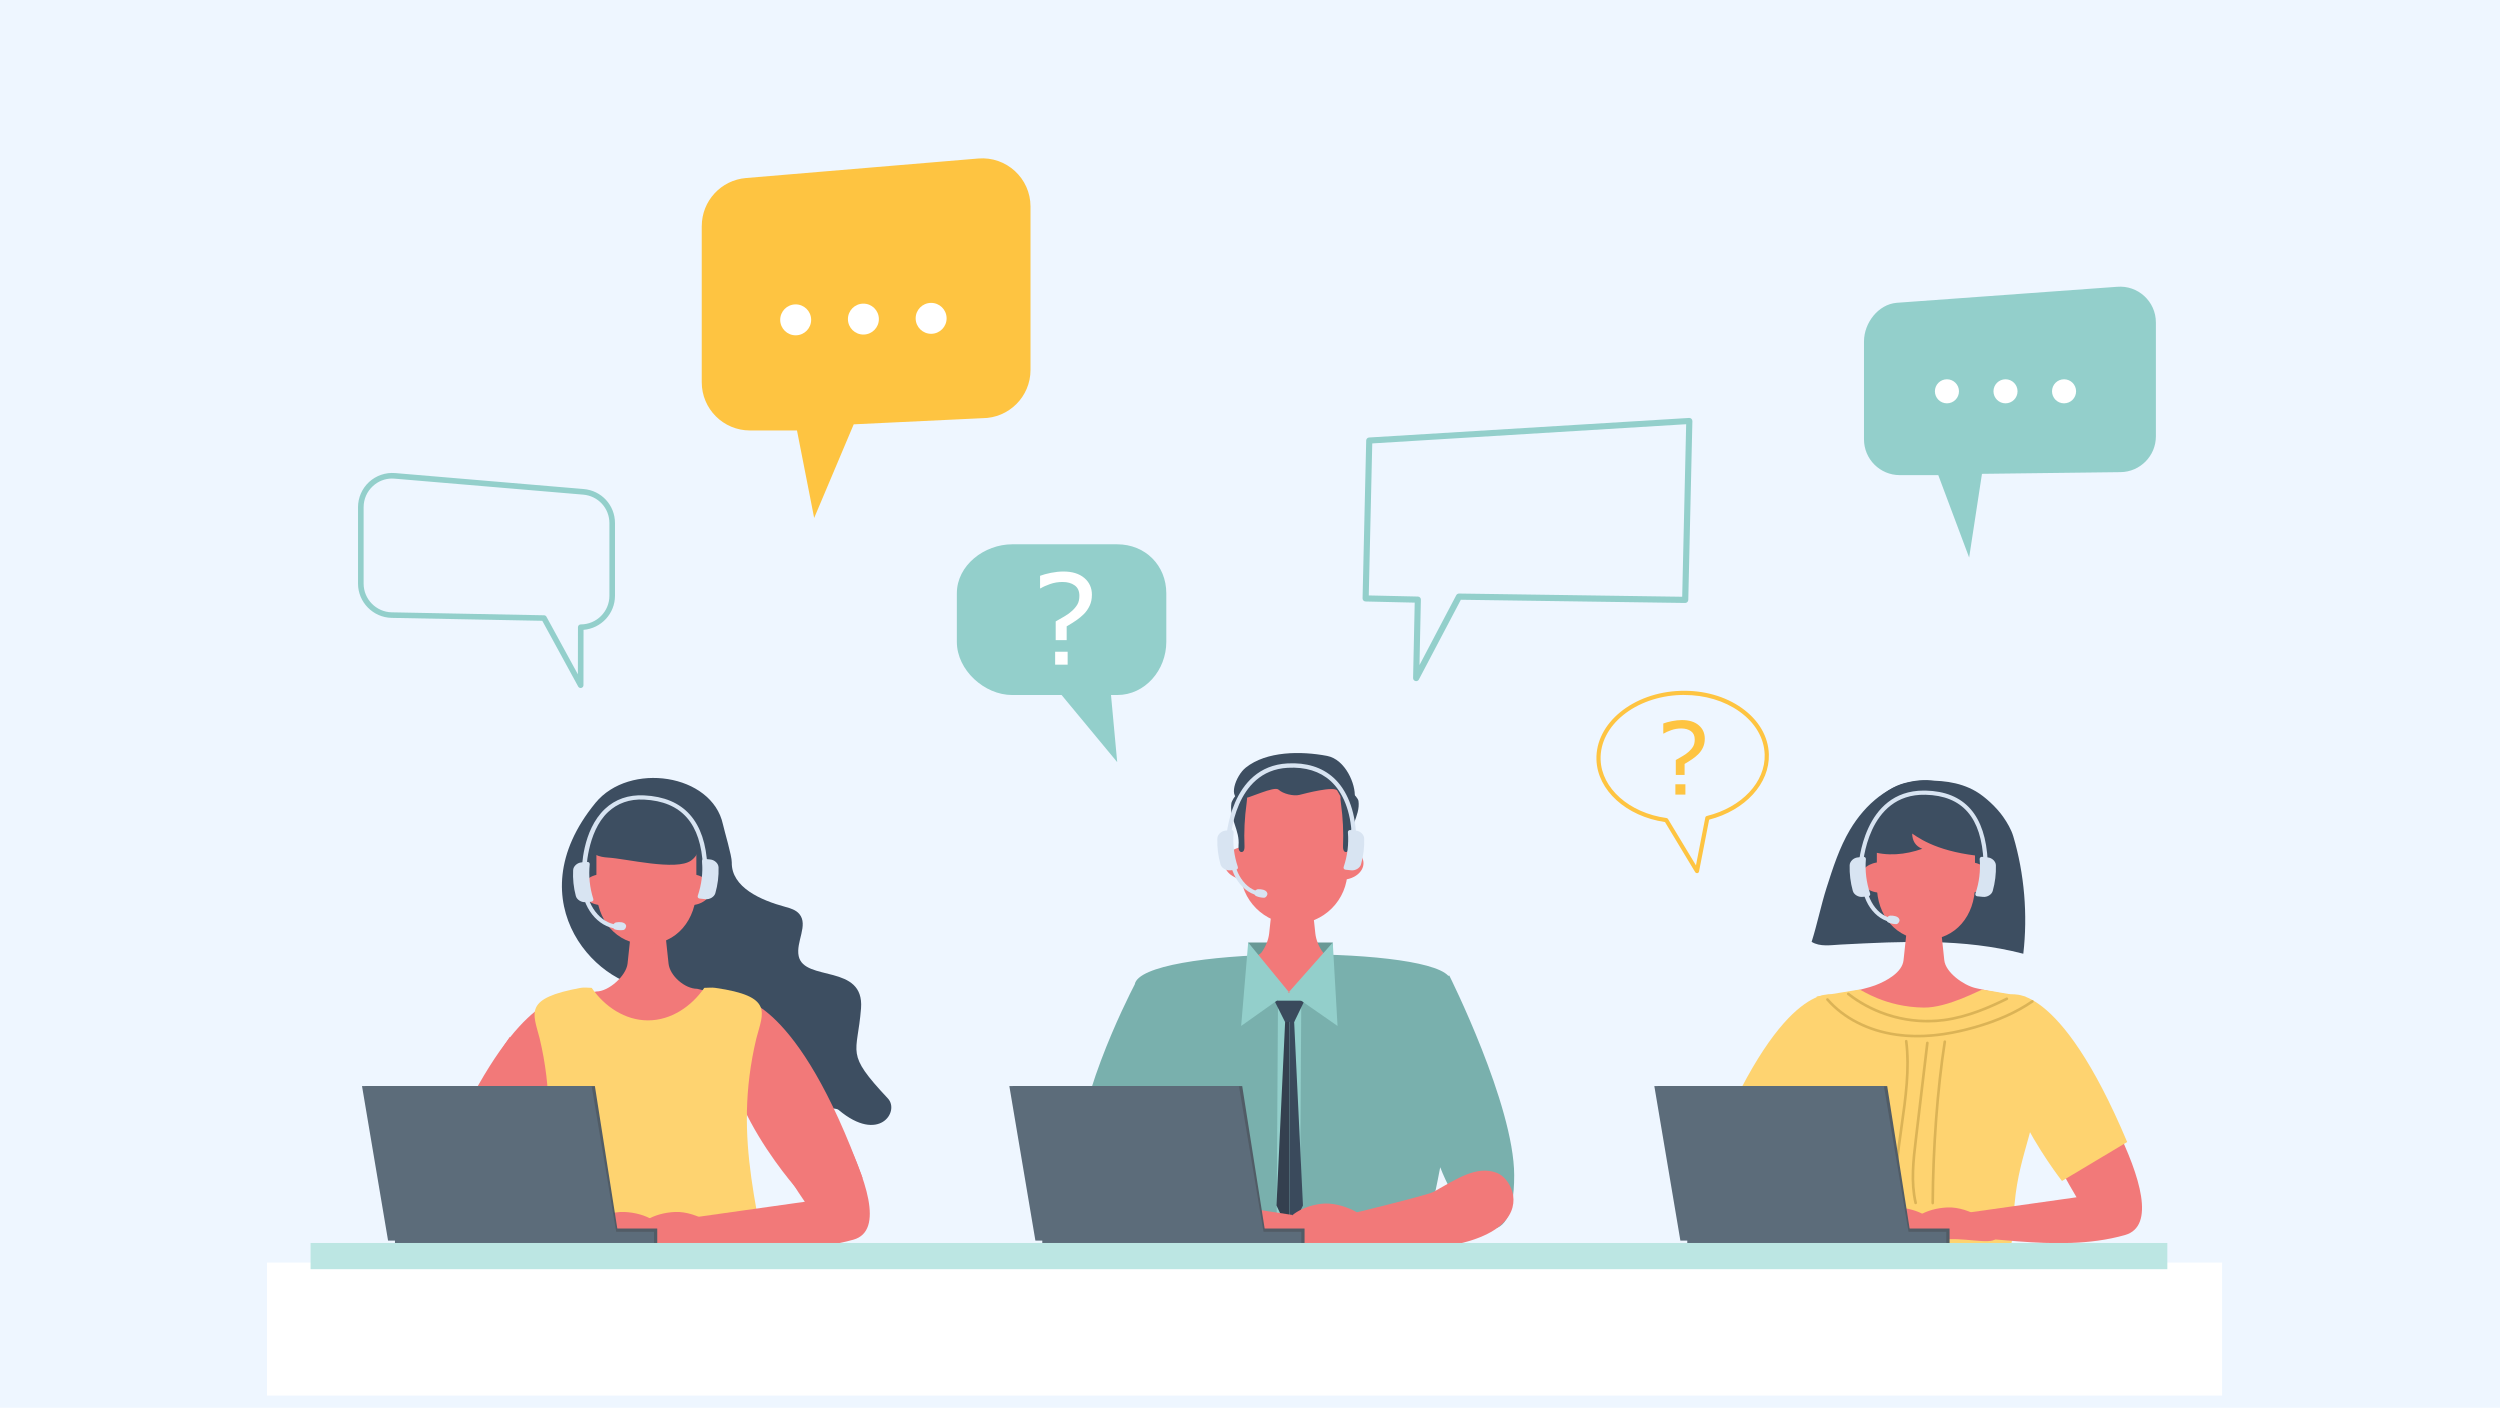 <svg width="412" height="232" viewBox="0 0 412 232" fill="none" xmlns="http://www.w3.org/2000/svg">
<rect width="412" height="232" fill="#EEF6FF"/>
<g clip-path="url(#clip0_1159_4343)">
<path d="M304.907 136.698C303.13 139.679 302.067 143.019 301.013 146.321C300.102 149.192 299.466 152.347 298.555 155.218C299.959 156.078 301.713 155.747 303.356 155.664C313.611 155.14 323.502 154.601 333.44 157.177C334.186 150.797 333.624 143.989 331.792 137.834C331.456 136.703 330.789 135.567 330.112 134.601C329.072 133.11 327.171 131.312 325.601 130.401C322.812 128.782 319.535 128.515 316.317 128.69C311.383 128.956 307.323 132.641 304.907 136.703V136.698Z" fill="#3D4E61"/>
<path d="M320.345 212.534H312.838C305.045 212.534 304.189 207.653 302.56 202.096C300.626 195.5 297.869 187.376 297.552 180.016C297.322 174.276 304.364 170.573 311.521 170.573H321.666C328.828 170.573 335.866 174.276 335.636 180.016C335.318 187.376 331.907 191.553 331.824 202.096C331.778 207.846 328.137 212.534 320.345 212.534Z" fill="#FED370"/>
<path d="M337.072 175.596C336.814 169.271 337.965 166.962 332.473 164.183C332.473 164.183 328.322 163.502 325.537 162.826C323.567 162.352 320.635 160.255 320.419 158.245L319.438 149.054H314.683L313.703 158.245C313.487 160.255 310.9 161.672 309.008 162.389C307.19 163.079 301.648 164.183 301.648 164.183C295.729 167.744 294.698 171.897 292.203 178.949L288.848 186.323L298.942 183.798L337.072 175.596Z" fill="#F27979"/>
<path d="M333.877 164.294L326.72 163.079C326.407 163.079 321.003 166.101 317.045 166.051C310.638 165.968 306.744 163.079 306.431 163.079L299.397 164.225C298.224 170.642 299.669 173.885 298.422 178.48C297.349 182.436 300.355 186.314 304.456 186.314H329.007C333.445 186.314 336.625 182.132 335.539 177.836C334.407 173.351 335 170.416 333.882 164.294H333.877Z" fill="#FED370"/>
<path d="M319.042 202.745C318.969 204.521 316.023 204.369 312.391 204.217C308.76 204.065 304.387 205.381 304.46 203.605C304.534 201.83 308.976 198.835 312.608 198.987C316.239 199.139 319.116 200.969 319.042 202.745Z" fill="#F27979"/>
<path d="M339.746 170.292C339.746 170.292 360.348 200.657 350.194 203.536C338.572 206.834 325.325 202.814 318.504 204.12C313.666 205.05 317.813 200.762 317.813 200.762L342.213 197.312C342.213 197.312 334.65 184.708 332.966 177.376C331.281 170.044 339.746 170.287 339.746 170.287V170.292Z" fill="#F27979"/>
<path d="M314.518 202.745C314.591 204.521 317.537 204.369 321.169 204.217C324.8 204.065 329.173 205.381 329.099 203.605C329.026 201.83 324.584 198.835 320.952 198.987C317.321 199.139 314.444 200.969 314.518 202.745Z" fill="#F27979"/>
<path d="M293.814 170.292C293.814 170.292 273.212 200.657 283.366 203.536C294.988 206.834 308.235 202.814 315.056 204.12C319.894 205.05 315.747 200.762 315.747 200.762L291.347 197.312C291.347 197.312 298.909 184.708 300.594 177.376C302.279 170.044 293.814 170.287 293.814 170.287V170.292Z" fill="#F27979"/>
<path d="M331.24 163.944C331.24 163.944 339.189 161.212 350.558 188.204L339.815 194.626C339.815 194.626 323.944 174.515 331.24 163.944Z" fill="#FED370"/>
<path d="M302.141 163.944C302.141 163.944 294.192 161.212 282.823 188.204L293.566 194.626C293.566 194.626 309.436 174.515 302.141 163.944Z" fill="#FED370"/>
<path d="M313.344 144.606C313.344 145.995 311.834 147.122 309.975 147.122C308.115 147.122 306.605 145.995 306.605 144.606C306.605 143.216 308.115 142.089 309.975 142.089C311.834 142.089 313.344 143.216 313.344 144.606Z" fill="#F27979"/>
<path d="M321.15 144.606C321.15 145.995 322.66 147.122 324.52 147.122C326.379 147.122 327.889 145.995 327.889 144.606C327.889 143.216 326.379 142.089 324.52 142.089C322.66 142.089 321.15 143.216 321.15 144.606Z" fill="#F27979"/>
<path d="M317.39 154.854C322.301 154.854 325.477 150.839 325.477 145.93V137.696C325.477 132.788 322.301 130.741 317.39 130.741C317.39 130.741 308.907 129.711 309.303 137.696V145.93C309.303 150.839 312.479 154.854 317.39 154.854Z" fill="#F27979"/>
<path d="M306.997 138.386C307.015 138.764 307.07 139.444 307.31 139.739C307.526 140.001 307.862 140.134 308.184 140.24C310.955 141.169 314.039 140.861 316.791 139.881C315.668 139.444 315.148 138.57 315.125 137.37C316.948 138.639 320.451 140.783 328.478 141.257C326.503 139.288 327.189 135.567 325.735 133.188C324.934 131.882 323.848 131.036 322.471 130.369C320.317 129.329 318.863 127.747 313.864 129.053C310.26 129.996 306.748 133.639 306.997 138.391V138.386Z" fill="#3D4E61"/>
<path d="M317.652 168.503C312.907 168.503 308.216 166.916 304.46 163.972C304.364 163.898 304.35 163.76 304.424 163.663C304.497 163.567 304.635 163.553 304.732 163.627C309.128 167.067 314.826 168.618 320.363 167.886C324.243 167.371 327.889 165.752 330.632 164.399C330.738 164.344 330.872 164.39 330.927 164.501C330.982 164.611 330.936 164.74 330.826 164.795C328.05 166.166 324.363 167.803 320.419 168.323C319.498 168.443 318.573 168.507 317.652 168.507V168.503Z" fill="#DBB356"/>
<path d="M315.986 170.968C314.794 170.968 313.634 170.89 312.502 170.729C307.811 170.071 303.729 167.988 300.999 164.86C300.921 164.768 300.93 164.63 301.022 164.551C301.114 164.473 301.252 164.482 301.331 164.574C303.986 167.624 307.977 169.657 312.561 170.301C316.419 170.844 320.607 170.449 325.357 169.092C329.127 168.015 332.216 166.631 334.802 164.855C334.899 164.786 335.037 164.814 335.106 164.91C335.175 165.011 335.148 165.145 335.051 165.214C332.427 167.017 329.297 168.425 325.482 169.51C322.062 170.485 318.927 170.968 315.991 170.968H315.986Z" fill="#DBB356"/>
<path d="M312.492 198.692C312.382 198.692 312.285 198.605 312.276 198.49C311.926 194.309 312.557 189.879 313.164 185.596C313.827 180.932 314.508 176.111 313.929 171.617C313.915 171.497 313.998 171.387 314.117 171.373C314.237 171.355 314.347 171.442 314.361 171.562C314.95 176.116 314.26 180.969 313.597 185.661C312.994 189.92 312.368 194.322 312.713 198.453C312.723 198.573 312.635 198.679 312.515 198.688C312.511 198.688 312.502 198.688 312.497 198.688L312.492 198.692Z" fill="#DBB356"/>
<path d="M315.696 198.458C315.595 198.458 315.507 198.389 315.484 198.288C314.67 194.815 315.116 191.098 315.507 187.813L317.408 171.851C317.422 171.732 317.542 171.644 317.652 171.658C317.772 171.672 317.859 171.782 317.846 171.902L315.945 187.864C315.54 191.268 315.121 194.792 315.917 198.186C315.945 198.306 315.871 198.421 315.756 198.449C315.737 198.449 315.724 198.453 315.705 198.453L315.696 198.458Z" fill="#DBB356"/>
<path d="M318.508 198.49C318.389 198.49 318.292 198.348 318.292 198.228C318.347 189.138 319.075 179.437 320.285 171.645C320.303 171.525 320.419 171.433 320.534 171.451C320.653 171.47 320.736 171.576 320.718 171.695C319.507 179.465 318.785 189.161 318.729 198.233C318.729 198.352 318.633 198.49 318.513 198.49H318.508Z" fill="#DBB356"/>
<path d="M307.876 147.711C307.567 147.743 307.259 147.775 306.951 147.807C306.265 147.881 305.519 147.444 305.344 146.823C304.958 145.443 304.783 144.017 304.824 142.595C304.843 141.951 305.464 141.372 306.15 141.303C306.458 141.271 306.767 141.238 307.075 141.206C307.333 141.179 307.517 141.353 307.498 141.597C307.337 143.506 307.572 145.424 308.193 147.251C308.272 147.481 308.134 147.692 307.876 147.72V147.711Z" fill="#D8E4F2"/>
<path d="M325.873 147.711C326.181 147.743 326.49 147.775 326.798 147.807C327.484 147.881 328.23 147.444 328.404 146.823C328.791 145.443 328.966 144.017 328.925 142.595C328.906 141.951 328.285 141.372 327.599 141.303C327.291 141.271 326.982 141.238 326.674 141.206C326.416 141.179 326.232 141.353 326.25 141.597C326.411 143.506 326.177 145.424 325.555 147.251C325.477 147.481 325.615 147.692 325.873 147.72V147.711Z" fill="#D8E4F2"/>
<path d="M312.934 151.354C313.008 151.469 313.072 151.625 313.036 151.754C312.962 152.048 312.723 152.301 312.511 152.301C312.037 152.297 311.581 152.196 311.153 152.007C310.96 151.92 310.872 151.593 310.95 151.303C310.983 151.17 311.273 150.903 311.489 150.894C312.12 150.871 312.718 151.018 312.934 151.354Z" fill="#D8E4F2"/>
<path d="M312.561 152.039C309.501 152.127 306.923 149.04 306.808 145.153C306.803 144.974 306.955 144.822 307.153 144.817C307.346 144.813 307.512 144.955 307.517 145.135C307.618 148.658 309.873 151.46 312.543 151.386C312.736 151.381 312.902 151.524 312.907 151.703C312.911 151.883 312.759 152.035 312.561 152.039Z" fill="#D8E4F2"/>
<path d="M306.983 142.756L306.292 142.724C306.297 142.6 307.01 130.286 317.04 130.286C317.132 130.286 317.229 130.286 317.325 130.286C323.788 130.433 327.235 134.366 327.576 141.974L326.886 142.007C326.559 134.725 323.424 131.118 317.307 130.976C307.664 130.764 306.987 142.637 306.978 142.756H306.983Z" fill="#D8E4F2"/>
<path d="M219.639 155.324H205.702V159.703H219.639V155.324Z" fill="#699996"/>
<path d="M220.698 158.603C218.636 158.603 216.984 155.88 216.767 153.833L215.769 144.481H210.158L209.159 153.833C208.938 155.88 207.285 158.603 205.228 158.603H220.707H220.698Z" fill="#F27979"/>
<path d="M238.847 160.779C238.787 160.788 238.737 160.802 238.677 160.811C234.014 155.71 188.027 156.055 187.005 162.228C185.74 164.666 176.502 182.919 177.629 193.655C179.125 207.892 185.325 203.831 189.279 191.788C189.39 191.447 189.5 191.107 189.611 190.762C191.447 202.046 193.173 211.858 198.674 212.272C211.709 213.247 220.924 212.046 228.426 212.272C232.666 212.4 235.262 203.44 237.347 192.363C241.54 203.191 249.581 207.782 249.539 193.66C249.507 182.073 238.852 160.784 238.852 160.784L238.847 160.779Z" fill="#79B0AD"/>
<path d="M219.317 158.525C219.317 159.197 218.512 162.674 216.427 163.714C214.263 164.79 211.732 164.79 209.568 163.714C207.483 162.674 206.678 159.197 206.678 158.525C206.678 157.279 208.699 156.267 212.998 156.267C217.297 156.267 219.317 157.279 219.317 158.525Z" fill="#F27979"/>
<path d="M214.217 202.451H210.383L210.623 163.401L214.457 163.861L214.217 202.451Z" fill="#93CFCB"/>
<path d="M211.801 168.148L210.365 198.665L212.491 203.182V168.148H211.801Z" fill="#34404F"/>
<path d="M213.265 168.148L214.728 198.665L212.491 203.182V168.148H213.265Z" fill="#3A4A5C"/>
<path d="M212.62 164.915H212.482H210.02L211.773 168.415H212.464H212.597H213.288L214.981 164.915H212.62Z" fill="#3A4A5C"/>
<path d="M212.404 163.498L204.542 169.078L205.702 155.324L212.404 163.498Z" fill="#93CFCB"/>
<path d="M212.404 163.498L220.427 169.078L219.639 155.324L212.404 163.498Z" fill="#93CFCB"/>
<path d="M246.677 193.287C250.888 194.884 255.924 209.797 214.434 205.188L215.018 201.871C215.018 201.871 234.99 197.124 236.237 196.425C240.196 194.194 243.395 192.041 246.677 193.287Z" fill="#F27979"/>
<path d="M216.399 204.125C216.325 205.855 213.458 205.707 209.918 205.56C206.379 205.413 202.121 206.696 202.195 204.967C202.268 203.237 206.59 200.316 210.135 200.463C213.674 200.611 216.477 202.395 216.404 204.125H216.399Z" fill="#F27979"/>
<path d="M180.654 194.355C176.594 196.305 172.847 211.591 213.794 203.467L212.929 200.215C212.929 200.215 192.625 197.188 191.323 196.595C187.19 194.713 183.816 192.837 180.654 194.359V194.355Z" fill="#F27979"/>
<path d="M211.746 202.575C211.967 204.291 214.811 203.9 218.328 203.453C221.844 203.003 226.194 203.918 225.973 202.202C225.752 200.486 221.195 197.947 217.679 198.393C214.162 198.844 211.525 200.859 211.746 202.575Z" fill="#F27979"/>
<path d="M209.14 142.255C209.14 143.768 207.493 144.997 205.463 144.997C203.433 144.997 201.785 143.768 201.785 142.255C201.785 140.742 203.433 139.513 205.463 139.513C207.493 139.513 209.14 140.742 209.14 142.255Z" fill="#F27979"/>
<path d="M217.347 142.255C217.347 143.768 218.995 144.997 221.025 144.997C223.055 144.997 224.703 143.768 224.703 142.255C224.703 140.742 223.055 139.513 221.025 139.513C218.995 139.513 217.347 140.742 217.347 142.255Z" fill="#F27979"/>
<path d="M213.246 152.278C218.116 152.278 222.07 148.332 222.07 143.46V131.716C222.07 127.356 218.503 125.847 214.171 125.355C209.582 124.83 204.427 128.179 204.427 133.556V143.46C204.427 148.327 208.376 152.278 213.251 152.278H213.246Z" fill="#F27979"/>
<path d="M223.879 132.02C224.224 134.463 222.065 136.873 222.314 139.329C222.36 139.799 222.231 140.475 221.766 140.415C221.389 140.364 221.31 139.858 221.329 139.477C221.43 137.131 221.315 134.771 220.993 132.443C220.928 131.974 220.855 131.491 220.965 131.031C221.458 129.021 223.773 131.22 223.883 132.025L223.879 132.02Z" fill="#3D4E61"/>
<path d="M202.927 132.402C202.581 134.844 204.358 136.873 204.11 139.329C204.064 139.799 204.192 140.475 204.657 140.415C205.035 140.364 205.113 139.858 205.095 139.477C204.993 137.131 205.108 134.771 205.431 132.443C205.495 131.974 205.569 131.491 205.458 131.031C204.966 129.021 203.037 131.601 202.922 132.406L202.927 132.402Z" fill="#3D4E61"/>
<path d="M210.71 130.139C211.41 130.81 213.186 131.243 214.13 131.003C215.087 130.76 219.943 129.481 220.385 130.309C220.832 131.141 221.72 132.756 222.595 132.402C223.142 132.181 223.133 132.567 223.253 131.422C223.474 129.297 221.72 125.148 218.705 124.573C214.401 123.749 208.722 123.772 205.297 126.505C203.622 127.839 202.25 131.735 204.607 131.675C205.73 131.647 210.01 129.467 210.71 130.139Z" fill="#3D4E61"/>
<path d="M203.677 143.331C203.368 143.364 203.06 143.396 202.747 143.428C202.061 143.502 201.311 143.065 201.136 142.439C200.745 141.054 200.57 139.624 200.616 138.189C200.634 137.54 201.26 136.96 201.946 136.887C202.255 136.855 202.563 136.822 202.876 136.79C203.134 136.763 203.322 136.937 203.299 137.181C203.138 139.099 203.373 141.027 203.994 142.862C204.073 143.097 203.935 143.304 203.677 143.331Z" fill="#D8E4F2"/>
<path d="M221.757 143.331C222.065 143.364 222.374 143.396 222.687 143.428C223.372 143.502 224.123 143.065 224.298 142.439C224.689 141.054 224.864 139.624 224.818 138.189C224.799 137.54 224.173 136.96 223.487 136.887C223.179 136.855 222.871 136.822 222.558 136.79C222.3 136.763 222.111 136.937 222.134 137.181C222.295 139.099 222.061 141.027 221.439 142.862C221.361 143.097 221.499 143.304 221.757 143.331Z" fill="#D8E4F2"/>
<path d="M208.758 146.998C208.832 147.113 208.897 147.269 208.86 147.403C208.786 147.697 208.547 147.955 208.33 147.95C207.856 147.945 207.396 147.844 206.968 147.656C206.775 147.568 206.687 147.242 206.761 146.947C206.793 146.814 207.083 146.547 207.304 146.538C207.935 146.515 208.542 146.662 208.754 146.998H208.758Z" fill="#D8E4F2"/>
<path d="M208.381 147.683C205.306 147.771 202.715 144.67 202.604 140.765C202.6 140.581 202.752 140.434 202.95 140.424C203.148 140.42 203.309 140.562 203.313 140.742C203.415 144.279 205.679 147.099 208.363 147.021C208.56 147.016 208.722 147.159 208.726 147.338C208.731 147.518 208.579 147.669 208.381 147.679V147.683Z" fill="#D8E4F2"/>
<path d="M202.789 138.354L202.066 138.322C202.07 138.202 202.683 126.316 212.174 125.81C215.299 125.644 217.849 126.436 219.764 128.17C221.982 130.18 223.303 133.52 223.487 137.568L222.765 137.6C222.59 133.74 221.356 130.585 219.28 128.703C217.518 127.107 215.138 126.371 212.215 126.532C203.378 127.006 202.798 138.239 202.793 138.354H202.789Z" fill="#D8E4F2"/>
<path d="M98.12 132.328C103.731 125.479 117.342 127.512 119.141 135.852C119.381 136.965 120.614 141.036 120.596 142.112C120.518 146.248 125.41 148.368 129.406 149.449C130.257 149.679 131.164 149.951 131.73 150.627C133.258 152.458 131.127 155.227 131.624 157.564C132.535 161.851 142.473 158.769 141.898 166.175C141.304 173.866 139.164 173.392 146.326 181.028C148.323 183.163 144.862 188.499 138.225 182.933C136.936 181.852 131.15 184.856 130.92 183.195C130.483 180.03 129.723 180.122 127.265 178.08C124.807 176.033 118.451 173.563 115.151 171.493C102.419 163.502 109.586 162.734 108.237 162.817C98.985 163.387 84.625 148.815 98.12 132.333V132.328Z" fill="#3D4E61"/>
<path d="M86.691 176.226C86.949 169.873 85.794 167.55 91.312 164.758L98.281 163.397C100.316 163.397 103.206 160.816 103.423 158.792L104.412 149.56H109.19L110.175 158.792C110.391 160.816 112.858 162.955 114.893 162.955L122.285 164.758C128.232 168.332 129.267 172.509 131.776 179.598L135.15 187.004L125.01 182.537L86.696 176.226H86.691Z" fill="#F27979"/>
<path d="M92.551 164.514C92.551 164.514 84.178 164.275 72.754 191.397L83.617 194.194C83.617 194.194 99.883 175.14 92.551 164.519V164.514Z" fill="#F27979"/>
<path d="M121.788 164.514C121.788 164.514 131.417 164.514 142.165 194.189L131.587 196.236C131.587 196.236 113.853 176.658 121.788 164.514Z" fill="#F27979"/>
<path d="M110.281 146.62C110.281 148.033 111.818 149.183 113.715 149.183C115.611 149.183 117.148 148.037 117.148 146.62C117.148 145.204 115.611 144.058 113.715 144.058C111.818 144.058 110.281 145.204 110.281 146.62Z" fill="#F27979"/>
<path d="M102.764 146.62C102.764 148.033 101.227 149.183 99.331 149.183C97.434 149.183 95.897 148.037 95.897 146.62C95.897 145.204 97.434 144.058 99.331 144.058C101.227 144.058 102.764 145.204 102.764 146.62Z" fill="#F27979"/>
<path d="M106.525 155.623C101.526 155.623 98.29 151.533 98.29 146.538V138.152C98.29 133.152 101.522 131.785 106.525 131.785C106.525 131.785 114.456 131.026 114.759 138.152V146.538C114.759 151.533 111.528 155.623 106.525 155.623Z" fill="#F27979"/>
<path d="M112.702 131.312C111.418 130.566 109.945 130.3 108.49 130.226C104.523 130.033 100.15 131.551 98.18 135.305C97.918 135.801 97.697 136.367 97.775 136.938C97.959 138.345 99.621 138.75 100.923 138.824C103.846 138.985 112.205 141.077 114.621 139.302C117.512 137.177 115.312 132.834 112.702 131.312Z" fill="#3D4E61"/>
<path d="M111.984 133.819C110.7 133.073 109.227 132.807 107.772 132.733C103.805 132.54 99.432 134.058 97.462 137.811C97.2 138.308 96.979 138.874 97.057 139.444C97.241 140.852 98.903 141.257 100.205 141.33C103.128 141.491 111.487 143.584 113.903 141.809C116.794 139.684 114.594 135.341 111.984 133.819Z" fill="#3D4E61"/>
<path d="M85.665 217.203C87.63 199.631 92.974 188.076 88.933 171.12C87.81 166.824 86.295 164.519 95.699 162.799C96.293 162.688 96.905 162.799 97.508 162.799C99.621 165.867 102.99 168.158 106.787 168.158C110.585 168.158 113.954 165.867 116.067 162.799C116.67 162.799 117.282 162.711 117.875 162.799C127.56 164.183 125.765 166.842 124.642 171.143C120.605 188.099 125.392 200.077 127.91 217.235C128.586 221.844 126.566 225.221 120.338 225.221H93.227C87 225.221 85.14 221.835 85.656 217.203H85.665Z" fill="#FED370"/>
<path d="M104.808 203.504C104.882 205.289 107.841 205.137 111.491 204.985C115.141 204.833 119.532 206.158 119.459 204.373C119.385 202.589 114.925 199.58 111.27 199.732C107.62 199.884 104.73 201.724 104.803 203.509L104.808 203.504Z" fill="#F27979"/>
<path d="M84.003 170.895C84.003 170.895 63.3 201.402 73.504 204.295C85.181 207.607 98.493 203.568 105.347 204.884C110.207 205.818 106.037 201.512 106.037 201.512L81.522 198.048C81.522 198.048 86.433 191.075 88.132 183.71C89.826 176.346 84.003 170.899 84.003 170.899V170.895Z" fill="#F27979"/>
<path d="M109.351 203.504C109.277 205.289 106.318 205.137 102.668 204.985C99.018 204.833 94.626 206.158 94.7 204.373C94.774 202.589 99.234 199.58 102.889 199.732C106.539 199.884 109.429 201.724 109.356 203.509L109.351 203.504Z" fill="#F27979"/>
<path d="M128.738 169.556C128.738 169.556 150.859 201.402 140.655 204.295C128.977 207.607 115.666 203.568 108.812 204.884C103.952 205.818 108.122 201.512 108.122 201.512L132.637 198.048C132.637 198.048 126.004 188.766 124.31 181.396C122.616 174.032 128.734 169.556 128.734 169.556H128.738Z" fill="#F27979"/>
<path d="M97.444 148.598C97.13 148.626 96.817 148.649 96.504 148.677C95.809 148.736 95.059 148.281 94.894 147.655C94.525 146.262 94.378 144.826 94.452 143.396C94.484 142.752 95.128 142.181 95.823 142.122C96.136 142.094 96.449 142.071 96.762 142.043C97.025 142.02 97.209 142.2 97.186 142.444C96.983 144.357 97.186 146.289 97.775 148.138C97.849 148.373 97.706 148.58 97.444 148.603V148.598Z" fill="#D8E4F2"/>
<path d="M115.316 148.088C115.629 148.12 115.942 148.152 116.255 148.185C116.95 148.258 117.71 147.821 117.889 147.195C118.285 145.811 118.465 144.38 118.419 142.945C118.4 142.296 117.765 141.717 117.07 141.643C116.757 141.611 116.444 141.579 116.131 141.547C115.869 141.519 115.68 141.694 115.698 141.938C115.859 143.856 115.62 145.783 114.994 147.619C114.916 147.853 115.054 148.06 115.316 148.088Z" fill="#D8E4F2"/>
<path d="M103.027 152.26C103.119 152.366 103.202 152.508 103.188 152.646C103.156 152.95 102.953 153.24 102.737 153.267C102.258 153.332 101.784 153.3 101.328 153.171C101.121 153.116 100.988 152.798 101.02 152.499C101.034 152.361 101.282 152.058 101.503 152.016C102.134 151.906 102.76 151.961 103.022 152.265L103.027 152.26Z" fill="#D8E4F2"/>
<path d="M102.746 152.991C99.68 153.516 96.633 150.816 95.957 146.97C95.925 146.791 96.058 146.62 96.256 146.584C96.449 146.551 96.633 146.666 96.666 146.846C97.278 150.333 99.957 152.798 102.631 152.343C102.824 152.311 103.008 152.426 103.041 152.605C103.073 152.784 102.939 152.955 102.741 152.991H102.746Z" fill="#D8E4F2"/>
<path d="M96.61 143.695H95.879C95.879 143.212 95.92 136.859 99.704 133.303C101.388 131.721 103.556 130.948 106.147 131.077C112.729 131.399 116.237 135.337 116.577 142.821L115.846 142.844C115.523 135.7 112.338 132.075 106.111 131.772C103.731 131.657 101.747 132.383 100.21 133.823C96.656 137.158 96.61 143.69 96.61 143.69V143.695Z" fill="#D8E4F2"/>
<path d="M278.602 204.99H321.288V202.46H278.602V204.99Z" fill="#515C66"/>
<path d="M278.063 205.528H320.75V202.998H278.063V205.528Z" fill="#5C6C7A"/>
<path d="M276.926 202.837H314.766L311.01 178.981H273.166L276.926 202.837Z" fill="#515C66"/>
<path d="M276.926 204.447H314.766L310.472 178.981H272.632L276.926 204.447Z" fill="#5C6C7A"/>
<path d="M172.304 204.99H214.991V202.46H172.304V204.99Z" fill="#515C66"/>
<path d="M171.77 205.528H214.457V202.998H171.77V205.528Z" fill="#5C6C7A"/>
<path d="M170.633 202.837H208.473L204.717 178.981H166.873L170.633 202.837Z" fill="#515C66"/>
<path d="M170.633 204.447H208.473L204.179 178.981H166.339L170.633 204.447Z" fill="#5C6C7A"/>
<path d="M65.629 204.99H108.315V202.46H65.629V204.99Z" fill="#515C66"/>
<path d="M65.09 205.528H107.777V202.998H65.09V205.528Z" fill="#5C6C7A"/>
<path d="M63.953 202.837H101.793L98.037 178.981H60.193L63.953 202.837Z" fill="#515C66"/>
<path d="M63.953 204.447H101.793L97.499 178.981H59.659L63.953 204.447Z" fill="#5C6C7A"/>
<path d="M366.198 208.081H44V230H366.198V208.081Z" fill="white"/>
<path d="M357.177 204.843H51.185V209.162H357.177V204.843Z" fill="#BCE6E3"/>
<path d="M233.379 112.249C233.338 112.249 233.296 112.245 233.255 112.235C233.029 112.176 232.868 111.969 232.877 111.734L233.144 99.314L225.043 99.125C224.91 99.125 224.781 99.066 224.689 98.969C224.597 98.872 224.546 98.744 224.551 98.61L225.149 72.593C225.154 72.33 225.361 72.114 225.623 72.1L278.367 68.876C278.51 68.867 278.648 68.917 278.749 69.018C278.85 69.115 278.906 69.253 278.906 69.396L278.229 98.877C278.224 99.153 277.971 99.374 277.713 99.369L240.748 98.84L233.83 111.982C233.743 112.153 233.568 112.254 233.384 112.254L233.379 112.249ZM225.568 98.127L233.669 98.311C233.95 98.316 234.171 98.55 234.161 98.826L233.931 109.604L239.993 98.086C240.081 97.916 240.256 97.824 240.449 97.814L277.226 98.343L277.879 69.911L226.148 73.076L225.573 98.123L225.568 98.127Z" fill="#93CFCB"/>
<path d="M95.69 113.381C95.524 113.381 95.368 113.293 95.285 113.142L89.37 102.309L64.533 101.826C61.482 101.766 59.001 99.236 59.001 96.186V83.582C59.001 82.009 59.668 80.495 60.828 79.428C61.988 78.361 63.557 77.832 65.122 77.961L96.182 80.592C99.128 80.84 101.351 83.255 101.351 86.213V98.178C101.351 101.131 99.064 103.564 96.168 103.799L96.155 112.921C96.155 113.132 96.012 113.316 95.809 113.367C95.773 113.376 95.736 113.381 95.694 113.381H95.69ZM64.635 78.862C63.452 78.862 62.333 79.295 61.454 80.109C60.469 81.015 59.926 82.248 59.926 83.587V96.191C59.926 98.744 62.002 100.86 64.556 100.91L89.66 101.398C89.826 101.398 89.978 101.494 90.056 101.637L95.234 111.127L95.248 103.362C95.248 103.109 95.455 102.902 95.708 102.902C98.313 102.902 100.431 100.786 100.431 98.182V86.218C100.431 83.743 98.571 81.724 96.109 81.517L65.049 78.885C64.911 78.872 64.773 78.867 64.635 78.867V78.862Z" fill="#93CFCB"/>
<path d="M115.648 37.26V62.997C115.648 67.385 119.206 70.941 123.597 70.941H131.343L134.174 85.362L140.692 69.929L161.879 68.917C166.27 68.917 169.828 65.361 169.828 60.973V34.04C169.828 29.389 165.851 25.732 161.211 26.123L122.934 29.339C118.819 29.684 115.652 33.125 115.652 37.255L115.648 37.26Z" fill="#FEC441"/>
<path d="M133.677 52.679C133.695 54.087 132.568 55.242 131.159 55.26C129.751 55.278 128.595 54.151 128.577 52.744C128.559 51.336 129.686 50.181 131.095 50.163C132.503 50.145 133.659 51.272 133.677 52.679Z" fill="white"/>
<path d="M144.839 52.555C144.857 53.963 143.73 55.117 142.321 55.136C140.913 55.154 139.757 54.027 139.739 52.619C139.721 51.212 140.848 50.057 142.257 50.039C143.665 50.02 144.82 51.147 144.839 52.555Z" fill="white"/>
<path d="M156.001 52.431C156.019 53.839 154.891 54.993 153.483 55.011C152.075 55.03 150.919 53.903 150.901 52.495C150.882 51.088 152.01 49.933 153.419 49.915C154.827 49.896 155.982 51.023 156.001 52.431Z" fill="white"/>
<path d="M184.119 89.7H166.817C162.201 89.7 157.69 93.164 157.69 97.778V105.791C157.69 110.405 162.201 114.54 166.817 114.54H174.951L184.115 125.598L183.093 114.54H184.115C188.731 114.54 192.207 110.405 192.207 105.791V97.778C192.207 93.164 188.731 89.7 184.115 89.7H184.119Z" fill="#93CFCB"/>
<path d="M179.945 98.026C179.945 98.688 179.825 99.272 179.59 99.788C179.356 100.303 179.043 100.758 178.66 101.159C178.283 101.54 177.846 101.904 177.358 102.24C176.865 102.575 176.345 102.902 175.788 103.219V105.492H173.979V102.41C174.417 102.161 174.891 101.885 175.402 101.591C175.913 101.297 176.327 100.993 176.649 100.689C177.04 100.34 177.344 99.976 177.56 99.604C177.777 99.231 177.883 98.753 177.883 98.173C177.883 97.409 177.625 96.844 177.109 96.471C176.594 96.099 175.926 95.91 175.112 95.91C174.384 95.91 173.694 96.025 173.045 96.255C172.396 96.485 171.881 96.715 171.503 96.954H171.402V94.893C171.876 94.709 172.474 94.548 173.197 94.401C173.92 94.258 174.605 94.185 175.254 94.185C176.704 94.185 177.85 94.539 178.688 95.243C179.526 95.947 179.949 96.876 179.949 98.026H179.945ZM175.949 109.54H173.887V107.405H175.949V109.54Z" fill="white"/>
<path d="M279.665 143.902C279.545 143.902 279.435 143.842 279.37 143.736L274.39 135.475C267.997 134.536 263.256 130.235 263.095 125.207C262.902 119.195 269.12 114.098 276.954 113.85C280.728 113.726 284.323 114.738 287.066 116.693C289.837 118.666 291.416 121.371 291.508 124.301C291.66 129.122 287.628 133.533 281.667 135.084L280.001 143.626C279.973 143.764 279.863 143.874 279.72 143.897C279.702 143.897 279.679 143.902 279.66 143.902H279.665ZM277.557 114.526C277.364 114.526 277.17 114.526 276.972 114.535C269.52 114.775 263.601 119.549 263.781 125.184C263.933 129.918 268.499 133.97 274.643 134.812C274.745 134.826 274.837 134.886 274.892 134.978L279.495 142.614L281.032 134.739C281.06 134.605 281.156 134.504 281.29 134.472C287.048 133.05 290.965 128.878 290.818 124.329C290.73 121.619 289.257 119.108 286.661 117.259C284.18 115.492 280.968 114.531 277.552 114.531L277.557 114.526Z" fill="#FEC441"/>
<path d="M280.949 121.739C280.949 122.268 280.853 122.737 280.664 123.151C280.475 123.565 280.227 123.929 279.918 124.246C279.614 124.554 279.269 124.844 278.873 125.111C278.478 125.382 278.063 125.64 277.621 125.897V127.714H276.172V125.249C276.521 125.051 276.899 124.83 277.308 124.596C277.713 124.356 278.049 124.117 278.307 123.878C278.62 123.597 278.864 123.308 279.034 123.009C279.205 122.71 279.292 122.328 279.292 121.863C279.292 121.256 279.085 120.801 278.675 120.502C278.266 120.203 277.732 120.051 277.078 120.051C276.494 120.051 275.946 120.143 275.426 120.327C274.906 120.511 274.496 120.695 274.192 120.883H274.109V119.232C274.487 119.085 274.966 118.956 275.546 118.841C276.125 118.726 276.673 118.666 277.193 118.666C278.353 118.666 279.269 118.947 279.941 119.513C280.613 120.074 280.949 120.819 280.949 121.739ZM277.755 130.948H276.102V129.242H277.755V130.948Z" fill="#FEC441"/>
<path d="M348.878 47.265L312.571 49.901C309.524 50.163 307.185 53.222 307.185 56.276V72.409C307.185 75.661 309.823 78.301 313.082 78.301H319.429L324.515 91.88L326.628 78.09L349.467 77.809C352.694 77.768 355.29 75.141 355.29 71.916V53.135C355.29 49.68 352.33 46.966 348.887 47.265H348.878Z" fill="#93CFCB"/>
<path d="M322.84 64.487C322.84 65.582 321.951 66.47 320.856 66.47C319.76 66.47 318.872 65.582 318.872 64.487C318.872 63.393 319.76 62.505 320.856 62.505C321.951 62.505 322.84 63.393 322.84 64.487Z" fill="white"/>
<path d="M330.508 66.47C331.604 66.47 332.492 65.582 332.492 64.487C332.492 63.392 331.604 62.505 330.508 62.505C329.412 62.505 328.524 63.392 328.524 64.487C328.524 65.582 329.412 66.47 330.508 66.47Z" fill="white"/>
<path d="M340.155 66.47C341.251 66.47 342.139 65.582 342.139 64.487C342.139 63.392 341.251 62.505 340.155 62.505C339.06 62.505 338.172 63.392 338.172 64.487C338.172 65.582 339.06 66.47 340.155 66.47Z" fill="white"/>
</g>
<defs>
<clipPath id="clip0_1159_4343">
<rect width="322.198" height="230" fill="white" transform="translate(44)"/>
</clipPath>
</defs>
</svg>
